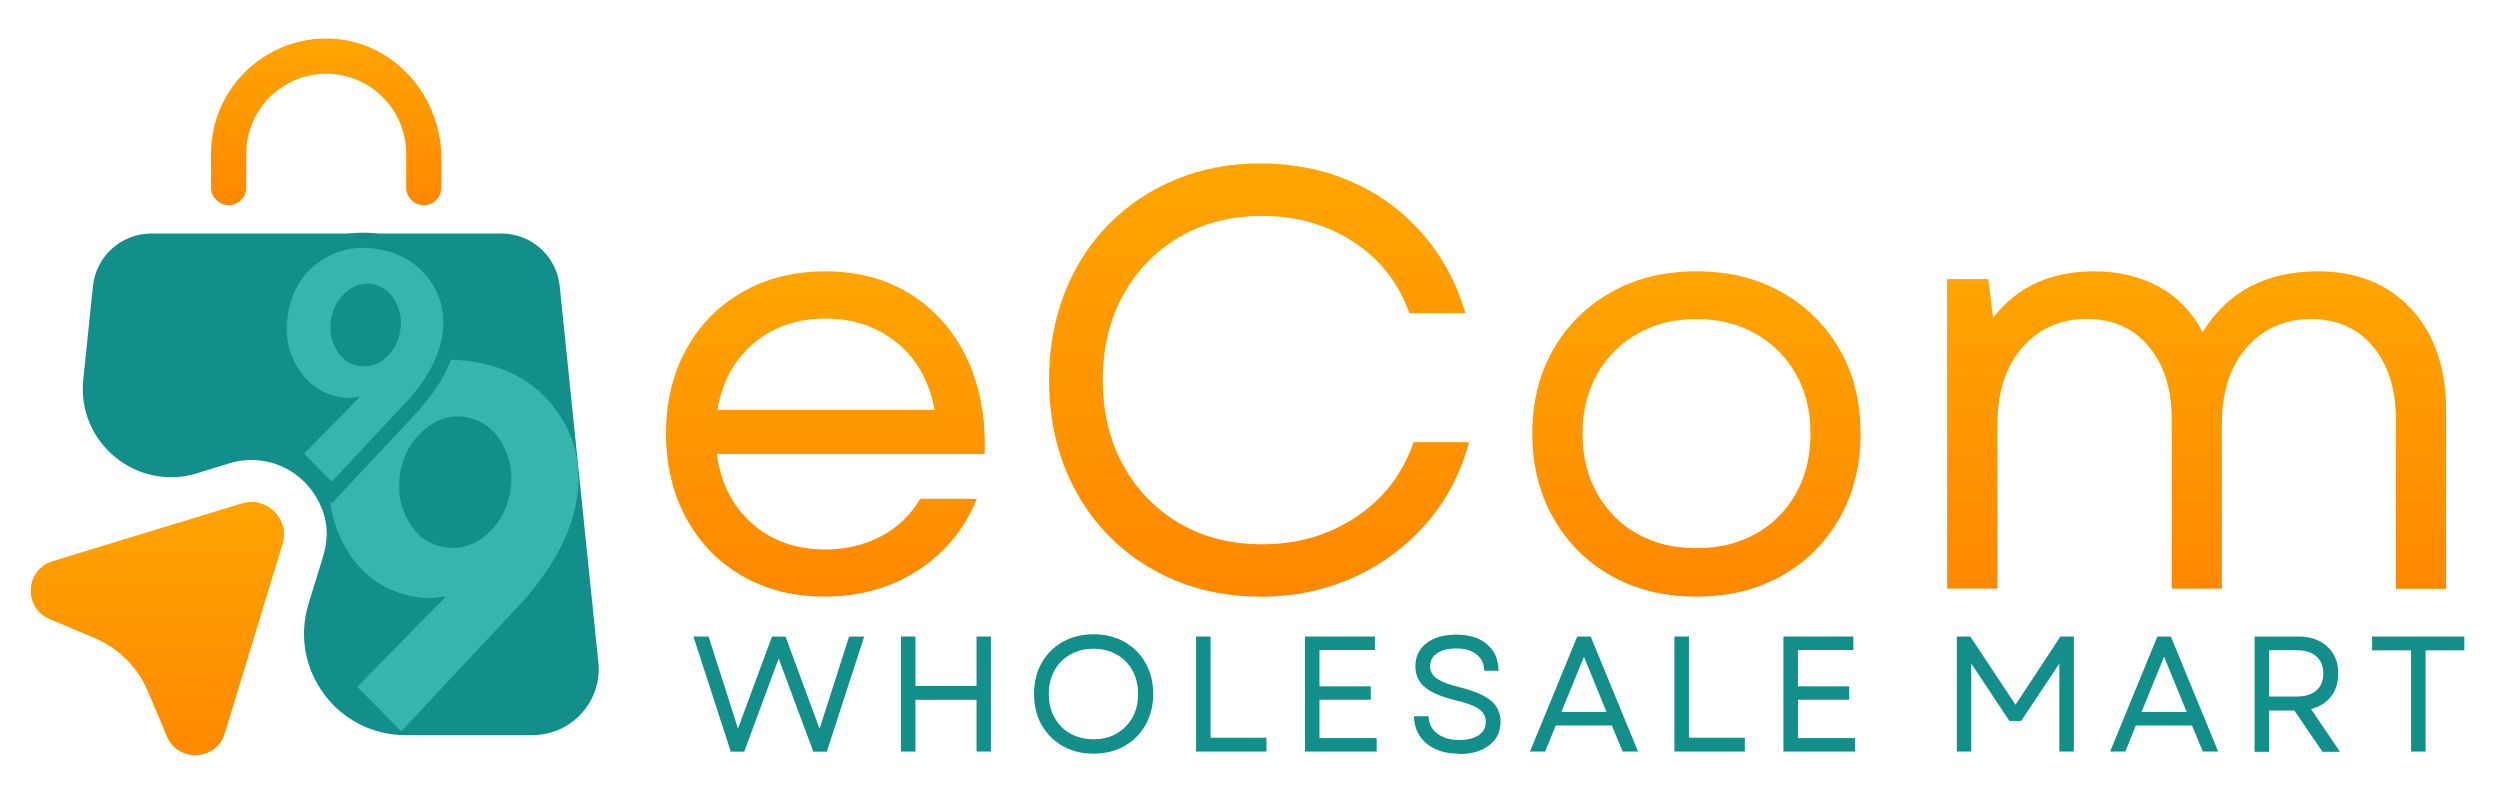 <?xml version="1.0" encoding="UTF-8"?>
<!DOCTYPE svg PUBLIC "-//W3C//DTD SVG 1.1//EN" "http://www.w3.org/Graphics/SVG/1.1/DTD/svg11.dtd">
<!-- Creator: CorelDRAW X6 -->
<svg xmlns="http://www.w3.org/2000/svg" xml:space="preserve" width="211.667mm" height="67.733mm" version="1.1" style="shape-rendering:geometricPrecision; text-rendering:geometricPrecision; image-rendering:optimizeQuality; fill-rule:evenodd; clip-rule:evenodd"
viewBox="0 0 21167 6773"
 xmlns:xlink="http://www.w3.org/1999/xlink"
 zoomAndPan="magnify">
 <defs>
  <style type="text/css">
   <![CDATA[
    .str0 {stroke:#128F8B;stroke-width:254}
    .fil10 {fill:none}
    .fil4 {fill:#128F8B}
    .fil9 {fill:#37B4B0}
    .fil6 {fill:#128F8B;fill-rule:nonzero}
    .fil8 {fill:black;fill-opacity:0}
    .fil0 {fill:url(#id2)}
    .fil1 {fill:url(#id3)}
    .fil2 {fill:url(#id4)}
    .fil3 {fill:url(#id5)}
    .fil5 {fill:url(#id6);fill-rule:nonzero}
    .fil7 {fill:url(#id7);fill-rule:nonzero}
   ]]>
  </style>
   <clipPath id="id0">
    <path d="M2440 2899l2620 0 0 3482 -2620 0 0 -3482zm0 0z"/>
   </clipPath>
   <clipPath id="id1">
    <path d="M2440 2899l2620 0 0 3482 -2620 0 0 -3482zm0 0z"/>
   </clipPath>
  <linearGradient id="id2" gradientUnits="userSpaceOnUse" x1="6993.23" y1="5050.64" x2="6993.23" y2="2297.1">
   <stop offset="0" style="stop-color:#FF8800"/>
   <stop offset="1" style="stop-color:orange"/>
  </linearGradient>
  <linearGradient id="id3" gradientUnits="userSpaceOnUse" xlink:href="#id2" x1="10661.1" y1="5050.64" x2="10661.1" y2="1382.37">
  </linearGradient>
  <linearGradient id="id4" gradientUnits="userSpaceOnUse" xlink:href="#id2" x1="14364.3" y1="5050.64" x2="14364.3" y2="2297.1">
  </linearGradient>
  <linearGradient id="id5" gradientUnits="userSpaceOnUse" xlink:href="#id2" x1="18598" y1="4984.9" x2="18598" y2="2297.1">
  </linearGradient>
  <linearGradient id="id6" gradientUnits="userSpaceOnUse" x1="2762.15" y1="291.69" x2="2762.15" y2="1736.75">
   <stop offset="0" style="stop-color:orange"/>
   <stop offset="1" style="stop-color:#FF8800"/>
  </linearGradient>
  <linearGradient id="id7" gradientUnits="userSpaceOnUse" xlink:href="#id6" x1="1326.01" y1="4197.27" x2="1326.01" y2="6459.05">
  </linearGradient>
 </defs>
 <g id="Layer_x0020_1">
  <g id="_276283832">
   <g>
    <g>
     <path class="fil0" d="M6983 5051c-263,0 -495,-58 -697,-174 -202,-116 -360,-279 -475,-488 -114,-209 -172,-448 -172,-718 0,-269 57,-508 172,-715 114,-207 273,-369 477,-485 204,-116 437,-174 700,-174 279,0 522,66 727,197 206,131 363,312 473,543 109,231 159,499 149,806l-2268 0c34,246 133,442 298,589 165,146 372,220 621,220 172,0 328,-37 470,-111 141,-74 252,-180 333,-318l480 0c-104,256 -271,458 -500,606 -229,148 -492,222 -788,222zm-909 -1581l1839 0c-44,-239 -149,-428 -316,-566 -167,-138 -369,-207 -608,-207 -242,0 -446,71 -611,212 -165,142 -266,328 -303,561zm0 0z"/>
    </g>
   </g>
  </g>
  <g id="_276283328">
   <g>
    <g>
     <path class="fil1" d="M10671 5051c-260,0 -499,-45 -718,-136 -219,-91 -408,-218 -568,-382 -160,-163 -284,-357 -372,-581 -87,-224 -131,-469 -131,-735 0,-266 44,-511 131,-735 88,-224 211,-418 372,-581 160,-163 349,-291 568,-381 219,-91 458,-137 718,-137 279,0 536,52 770,154 234,103 435,249 601,440 167,190 289,415 366,674l-475 0c-91,-256 -249,-457 -473,-603 -224,-147 -482,-220 -775,-220 -263,0 -495,59 -697,177 -202,118 -361,281 -477,490 -116,209 -174,450 -174,723 0,273 58,514 174,723 116,209 275,372 477,490 202,118 434,177 697,177 300,0 566,-77 798,-232 232,-155 394,-366 485,-632l470 0c-71,263 -191,492 -361,687 -170,195 -376,348 -616,457 -241,109 -504,164 -791,164zm0 0z"/>
    </g>
   </g>
  </g>
  <g id="_276283640">
   <g>
    <g>
     <path class="fil2" d="M14364 5051c-273,0 -514,-59 -723,-177 -209,-118 -372,-281 -490,-490 -118,-209 -177,-446 -177,-713 0,-269 59,-507 177,-712 118,-205 281,-367 490,-485 209,-118 450,-177 723,-177 273,0 513,59 722,177 209,118 372,280 490,485 118,205 177,443 177,712 0,266 -59,504 -177,713 -118,209 -281,372 -490,490 -209,118 -450,177 -722,177zm-965 -1380c0,192 41,362 124,508 83,146 196,260 341,341 145,81 312,121 500,121 189,0 355,-40 500,-121 145,-81 258,-194 341,-341 83,-147 124,-316 124,-508 0,-192 -41,-360 -124,-505 -82,-145 -196,-258 -341,-341 -145,-83 -312,-124 -500,-124 -189,0 -356,41 -500,124 -145,82 -259,196 -341,341 -82,145 -124,313 -124,505zm0 0z"/>
    </g>
   </g>
  </g>
  <g id="_276282680">
   <g>
    <g>
     <path class="fil3" d="M16486 4985l0 -2622 349 0 40 328c202,-263 487,-394 854,-394 209,0 392,44 551,131 158,87 281,215 369,384 212,-343 537,-515 975,-515 330,0 594,106 791,318 197,212 296,502 296,869l0 1501 -425 0 0 -1430c0,-259 -65,-466 -194,-621 -130,-155 -304,-233 -523,-233 -226,0 -408,81 -548,242 -140,162 -209,377 -209,647l0 1394 -424 0 0 -1430c0,-259 -65,-466 -195,-621 -130,-155 -304,-233 -523,-233 -226,0 -408,81 -548,242 -140,162 -210,377 -210,647l0 1394 -424 0zm0 0z"/>
    </g>
   </g>
  </g>
  <g id="_276282080">
   <g>
    <g>
    </g>
   </g>
  </g>
  <g id="_276412432">
   <g>
    <g>
     <g>
      <path class="fil4" d="M6187 6363l-316 -974 128 0 135 421 114 358 288 -778 115 0 288 780 250 -780 128 0 -317 974 -114 0 -132 -355 -161 -434 -292 789 -114 0zm0 0z"/>
     </g>
    </g>
   </g>
   <g>
    <g>
     <g>
      <path class="fil4" d="M8268 6363l0 -438 -517 0 0 438 -123 0 0 -974 123 0 0 419 517 0 0 -419 122 0 0 974 -122 0zm0 0z"/>
     </g>
    </g>
   </g>
   <g>
    <g>
     <g>
      <path class="fil4" d="M9259 6381c-99,0 -186,-22 -262,-65 -76,-43 -135,-103 -178,-179 -43,-76 -64,-163 -64,-262 0,-99 21,-186 64,-262 43,-76 102,-135 178,-178 76,-43 163,-65 262,-65 99,0 186,22 262,65 76,43 135,102 178,178 43,76 65,163 65,262 0,99 -22,186 -65,262 -43,76 -102,135 -178,179 -76,43 -163,65 -262,65zm-379 -505c0,75 16,142 48,199 32,58 76,103 133,135 57,32 123,49 197,49 75,0 141,-16 197,-49 57,-33 101,-78 133,-135 32,-57 48,-124 48,-199 0,-76 -16,-143 -48,-200 -32,-57 -76,-102 -133,-134 -57,-33 -122,-49 -197,-49 -74,0 -140,16 -197,49 -57,32 -101,77 -133,134 -32,57 -48,123 -48,200zm0 0z"/>
     </g>
    </g>
   </g>
   <g>
    <g>
     <g>
      <path class="fil4" d="M10127 6363l0 -974 123 0 0 857 473 0 0 117 -596 0zm0 0z"/>
     </g>
    </g>
   </g>
   <g>
    <g>
     <g>
      <path class="fil4" d="M11049 6363l0 -974 592 0 0 114 -469 0 0 308 434 0 0 113 -434 0 0 325 484 0 0 114 -607 0zm0 0z"/>
     </g>
    </g>
   </g>
   <g>
    <g>
     <g>
      <path class="fil4" d="M12355 6381c-78,0 -146,-13 -203,-40 -57,-26 -101,-64 -132,-111 -31,-48 -47,-103 -48,-166l123 0c2,62 27,111 74,147 48,36 110,54 186,54 69,0 123,-13 164,-40 40,-27 61,-65 61,-113 0,-46 -20,-82 -59,-110 -39,-27 -102,-51 -191,-71 -120,-29 -207,-66 -263,-110 -56,-45 -83,-105 -83,-180 0,-83 31,-148 94,-196 63,-48 147,-72 254,-72 109,0 196,27 259,82 64,55 96,129 97,224l-121 0c-1,-58 -23,-105 -65,-138 -42,-34 -99,-51 -171,-51 -70,0 -124,14 -164,41 -39,27 -59,64 -59,111 0,40 18,73 55,101 37,27 102,53 197,76 124,31 213,69 266,115 53,46 79,105 79,176 0,84 -32,151 -96,200 -63,49 -149,74 -255,74zm0 0z"/>
     </g>
    </g>
   </g>
   <g>
    <g>
     <g>
      <path class="fil4" d="M12954 6363l400 -974 114 0 401 974 -130 0 -92 -221 -475 0 -89 221 -131 0zm267 -335l381 0 -191 -468 -191 468zm0 0z"/>
     </g>
    </g>
   </g>
   <g>
    <g>
     <g>
      <path class="fil4" d="M14177 6363l0 -974 123 0 0 857 473 0 0 117 -596 0zm0 0z"/>
     </g>
    </g>
   </g>
   <g>
    <g>
     <g>
      <path class="fil4" d="M15100 6363l0 -974 592 0 0 114 -469 0 0 308 434 0 0 113 -434 0 0 325 484 0 0 114 -607 0zm0 0z"/>
     </g>
    </g>
   </g>
   <g>
    <g>
     <g>
      <path class="fil4" d="M16568 6363l0 -974 114 0 383 578 380 -578 114 0 0 974 -123 0 0 -745 -323 486 -100 0 -323 -487 0 746 -123 0zm0 0z"/>
     </g>
    </g>
   </g>
   <g>
    <g>
     <g>
      <path class="fil4" d="M17866 6363l400 -974 114 0 401 974 -130 0 -92 -221 -475 0 -89 221 -131 0zm267 -335l381 0 -191 -468 -191 468zm0 0z"/>
     </g>
    </g>
   </g>
   <g>
    <g>
     <g>
      <path class="fil4" d="M19089 6363l0 -974 372 0c68,0 127,13 177,39 50,26 89,61 117,108 28,46 42,102 42,167 0,79 -21,144 -62,196 -41,51 -97,86 -168,104l245 362 -148 0 -238 -349 -214 0 0 349 -123 0zm123 -466l235 0c71,0 126,-17 165,-51 39,-34 59,-82 59,-144 0,-62 -20,-110 -59,-145 -39,-35 -94,-52 -165,-52l-235 0 0 391zm0 0z"/>
     </g>
    </g>
   </g>
   <g>
    <g>
     <g>
      <path class="fil4" d="M20414 6363l0 -857 -330 0 0 -117 781 0 0 117 -328 0 0 857 -123 0zm0 0z"/>
     </g>
    </g>
   </g>
  </g>
  <path class="fil5" d="M1936 1737c82,0 149,-67 149,-149l0 -288c0,-373 304,-676 677,-676 374,0 677,304 677,676l0 288c0,82 67,149 149,149 82,0 149,-67 149,-149l0 -248c0,-520 -390,-977 -911,-1012 -565,-37 -1039,413 -1039,971l0 288c0,82 67,149 149,149zm0 0z"/>
  <path class="fil6" d="M5066 5606l-327 -3184c-26,-254 -239,-445 -494,-445l-2964 0c-255,0 -468,193 -494,445l-82 793c-55,532 451,948 962,792l277 -85c316,-96 668,63 792,413 43,121 37,255 -1,378l-123 400c-169,552 244,1111 821,1111l1076 0c332,-1 592,-288 557,-618zm0 0z"/>
  <path class="fil7" d="M2048 4262l-1603 489c-233,71 -250,395 -25,490l382 161c202,86 364,246 450,450l161 382c95,225 419,208 490,-25l489 -1603c65,-211 -132,-408 -344,-344zm0 0z"/>
  <g style="clip-path:url(#id0)">
   <polygon class="fil8" points="2440,2899 5060,2899 5060,6381 2440,6381 "/>
  </g>
  <g style="clip-path:url(#id1)">
   <g id="_276407528">
    <path id="1" class="fil9" d="M4384 5137l-987 1055 -372 -377 743 -757 -7 -9c-75,17 -154,19 -237,6 -250,-40 -443,-169 -579,-386 -136,-217 -182,-461 -139,-731 49,-302 187,-535 416,-700 228,-165 492,-223 791,-175 297,48 527,182 692,404 165,221 224,477 177,766 -24,148 -78,299 -163,453 -85,153 -196,304 -335,453zm-447 -1606c-125,-20 -242,17 -350,112 -109,95 -175,216 -199,364 -24,149 0,285 72,409 72,124 173,196 304,217 133,21 253,-15 360,-110 107,-95 173,-217 197,-365 24,-145 0,-281 -71,-406 -71,-125 -175,-199 -313,-221zm0 0z"/>
   </g>
  </g>
  <path class="fil10" d="M2440 2899l2620 0 0 3482 -2620 0 0 -3482zm0 0z"/>
  <g id="_276408272">
   <path class="fil10 str0" d="M3430 3413l-621 663 -234 -237 467 -477 -4 -6c-47,11 -97,12 -149,4 -157,-25 -279,-106 -364,-243 -85,-136 -115,-290 -87,-460 31,-190 118,-337 261,-440 144,-104 310,-140 498,-110 187,30 332,115 435,254 104,139 141,300 111,481 -15,94 -49,188 -102,285 -53,97 -124,191 -211,285zm-281 -1010c-79,-13 -152,11 -220,70 -68,59 -110,136 -125,230 -15,93 0,179 45,256 45,78 109,123 191,137 84,14 159,-10 227,-69 68,-60 109,-136 124,-229 15,-92 0,-177 -45,-256 -44,-79 -110,-125 -197,-139zm0 0"/>
   <g>
    <g>
     <g>
      <path class="fil9" d="M3430 3414l-621 664 -234 -237 467 -477 -4 -5c-47,11 -97,12 -149,4 -157,-25 -279,-106 -364,-243 -86,-137 -115,-290 -87,-460 31,-190 118,-337 261,-440 144,-104 309,-141 498,-111 187,30 332,115 435,254 104,139 141,300 112,482 -15,93 -49,188 -103,285 -53,96 -124,192 -211,285zm-281 -1010c-79,-13 -152,11 -221,71 -68,60 -110,136 -125,229 -15,93 0,179 45,257 45,78 109,123 191,137 84,14 159,-10 226,-69 67,-60 109,-137 124,-230 15,-92 0,-177 -45,-255 -44,-79 -110,-125 -197,-139zm0 0z"/>
     </g>
    </g>
   </g>
  </g>
 </g>
</svg>
